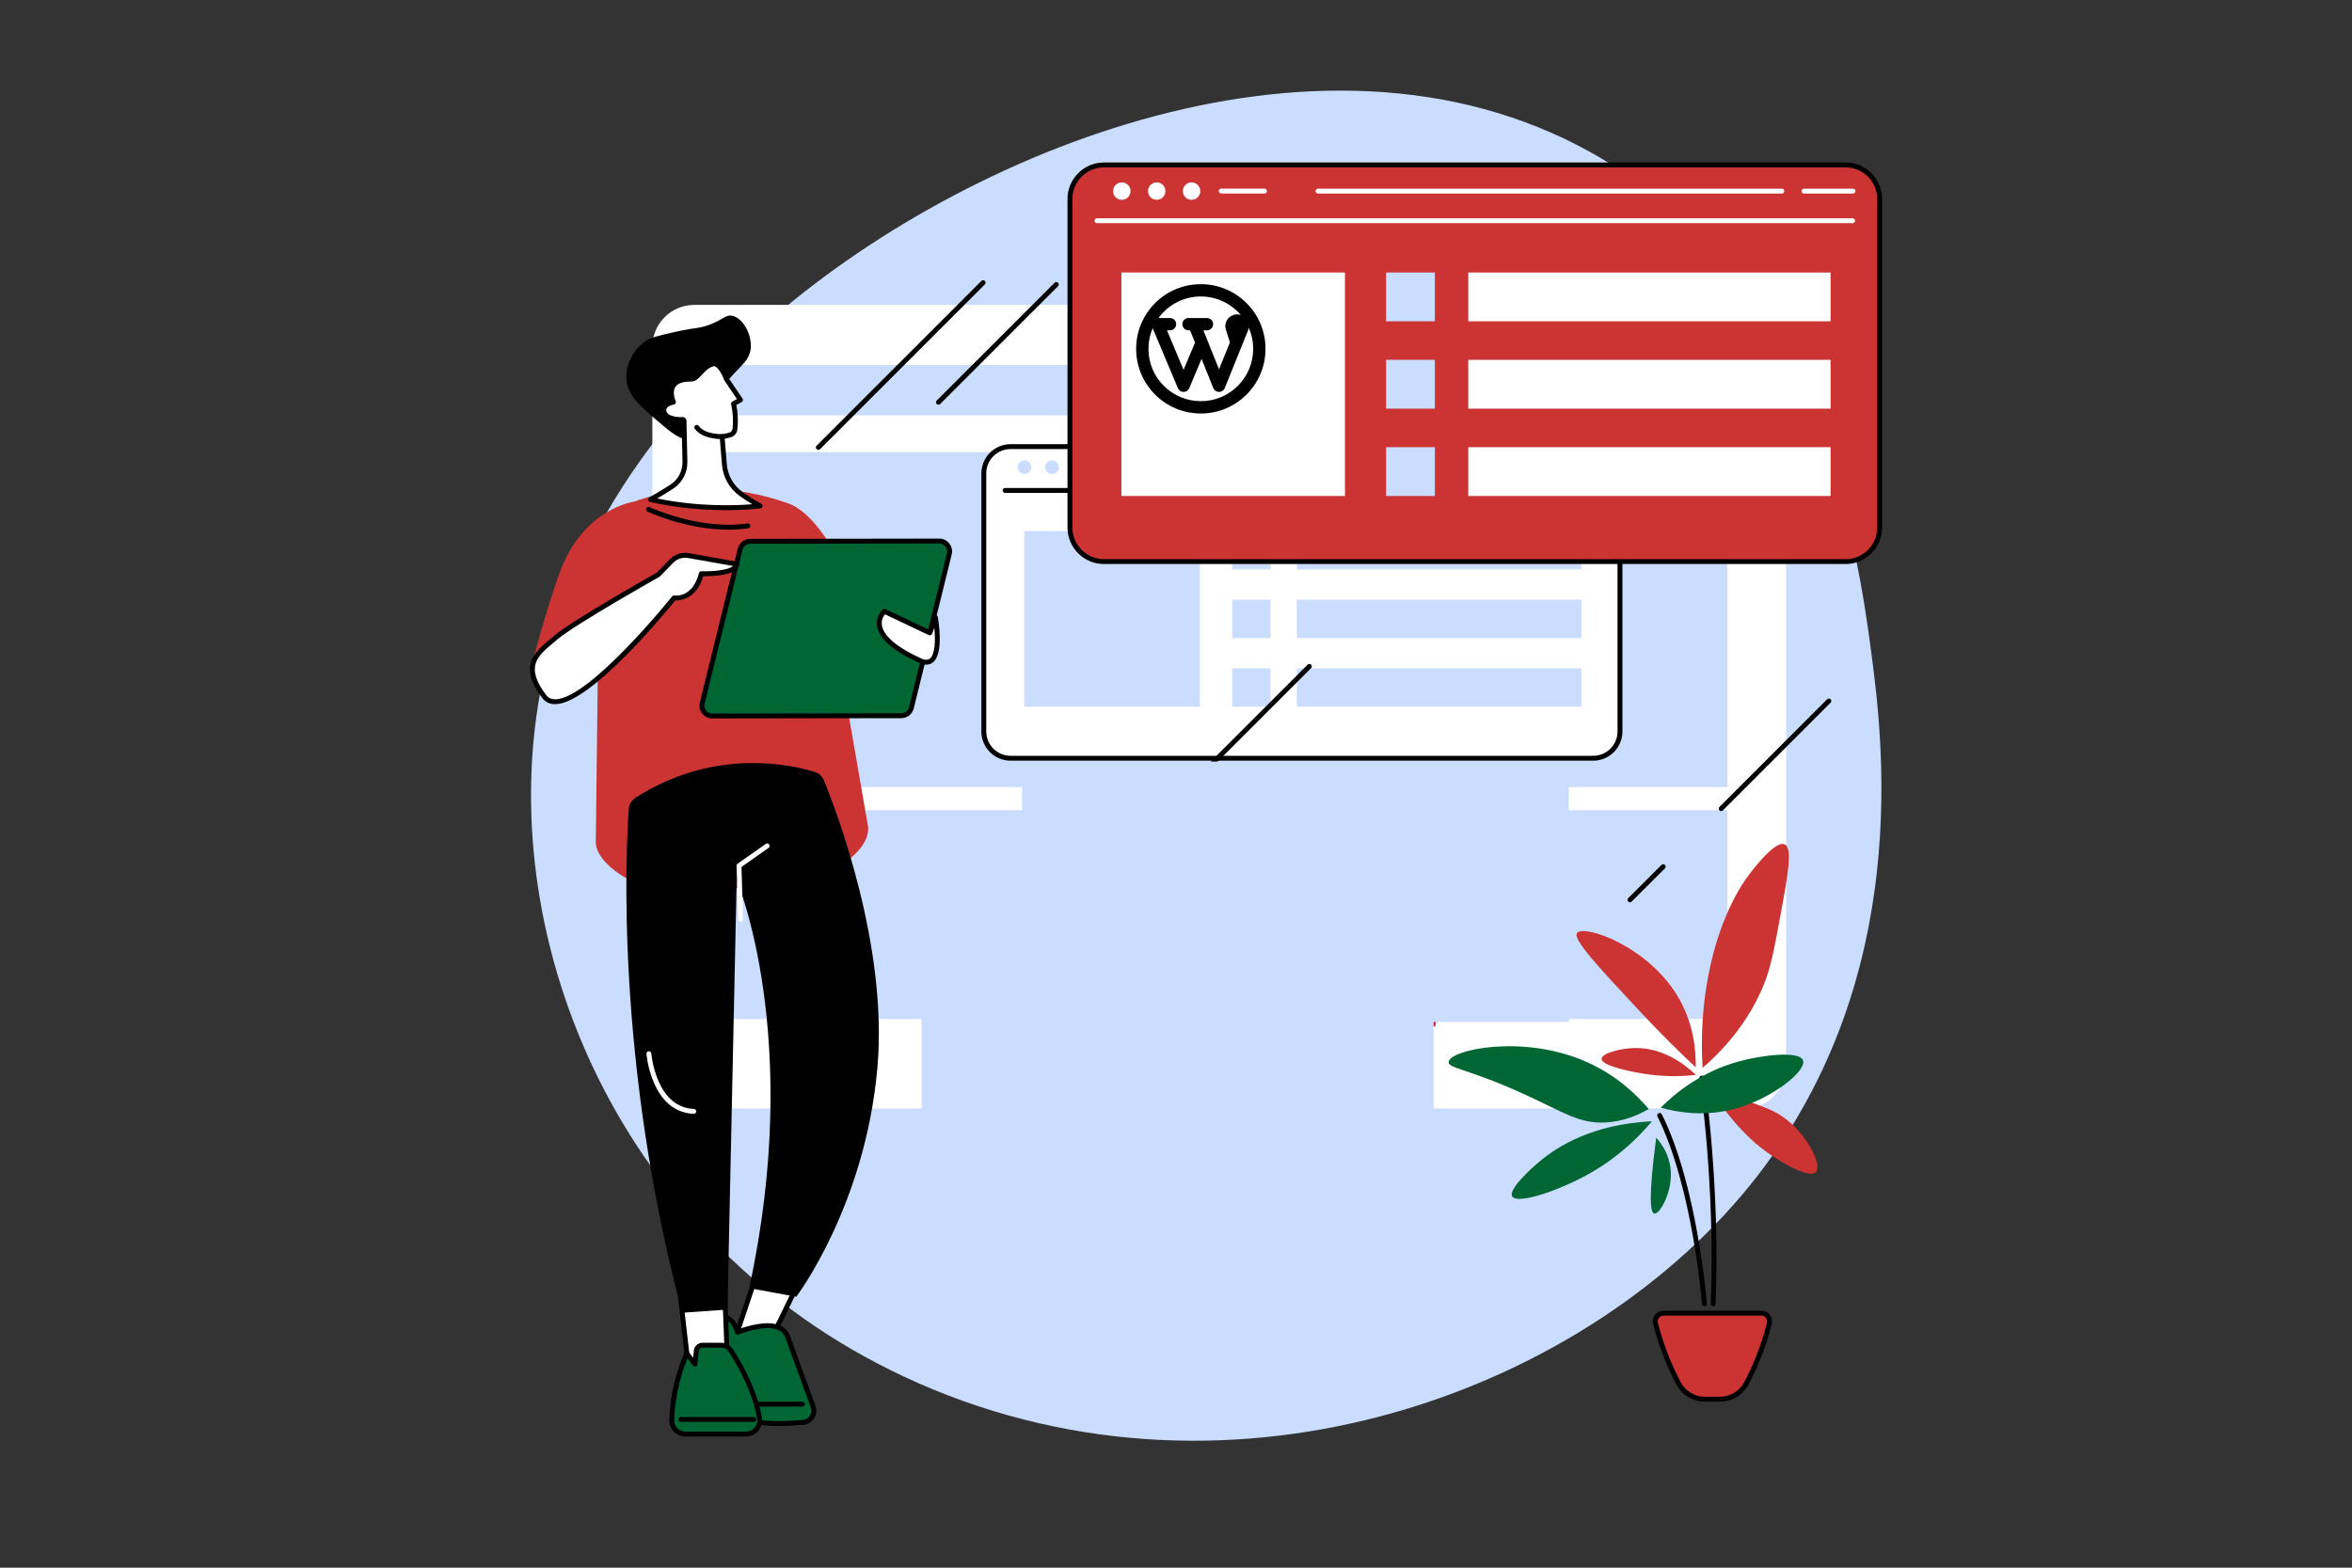 <svg xmlns="http://www.w3.org/2000/svg" xmlns:xlink="http://www.w3.org/1999/xlink" width="600" zoomAndPan="magnify" viewBox="0 0 450 300" height="400" preserveAspectRatio="xMidYMid meet" version="1.0"><rect x="0" y="0" width="450" height="300" fill="#333333" stroke="none"/><defs><clipPath id="427181d9cc"><path d="M 217.375 54.379 L 242.125 54.379 L 242.125 79.129 L 217.375 79.129 Z M 217.375 54.379 " clip-rule="nonzero"/></clipPath><clipPath id="3e2eabcc7b"><path d="M 176.324 160.312 L 274.281 160.312 L 274.281 262.91 L 176.324 262.91 Z M 176.324 160.312 " clip-rule="nonzero"/></clipPath><clipPath id="43496533c8"><path d="M 195.555 145.723 L 300.145 145.723 L 300.145 195.57 L 195.555 195.57 Z M 195.555 145.723 " clip-rule="nonzero"/></clipPath></defs><path fill="#caddff" d="M 304.133 29.031 C 251.66 0.004 181.367 30.16 144.738 63.594 C 134.273 73.145 108.898 96.973 102.906 135.16 C 95.465 182.594 119.828 240.09 175.699 264.684 C 236.516 291.449 304.516 266.082 336.34 224.898 C 366.105 186.387 360.145 141.039 358.02 124.84 C 355.523 105.832 348.094 53.352 304.133 29.031 " fill-opacity="1" fill-rule="nonzero"/><path fill="#ffffff" d="M 333.711 58.348 L 132.84 58.348 C 128.406 58.348 124.809 61.941 124.809 66.375 L 124.809 204.098 C 124.809 208.531 128.406 212.125 132.84 212.125 L 333.711 212.125 C 338.145 212.125 341.738 208.531 341.738 204.098 L 341.738 66.375 C 341.738 61.941 338.145 58.348 333.711 58.348 " fill-opacity="1" fill-rule="nonzero"/><path fill="#caddff" d="M 330.5 79.488 L 136.051 79.488 L 136.051 69.855 L 330.5 69.855 L 330.5 79.488 " fill-opacity="1" fill-rule="nonzero"/><path fill="#caddff" d="M 330.5 150.625 L 136.051 150.625 L 136.051 86.527 L 330.5 86.527 L 330.5 150.625 " fill-opacity="1" fill-rule="nonzero"/><path fill="#ffffff" d="M 326.07 74.672 C 326.07 75.953 325.031 76.988 323.75 76.988 C 322.469 76.988 321.43 75.953 321.43 74.672 C 321.43 73.391 322.469 72.352 323.75 72.352 C 325.031 72.352 326.07 73.391 326.07 74.672 " fill-opacity="1" fill-rule="nonzero"/><path fill="#caddff" d="M 197.145 194.996 L 136.051 194.996 L 136.051 155.035 L 197.145 155.035 L 197.145 194.996 " fill-opacity="1" fill-rule="nonzero"/><path fill="#caddff" d="M 263.82 194.996 L 202.727 194.996 L 202.727 155.035 L 263.82 155.035 L 263.82 194.996 " fill-opacity="1" fill-rule="nonzero"/><path fill="#caddff" d="M 330.5 194.996 L 269.406 194.996 L 269.406 155.035 L 330.5 155.035 L 330.5 194.996 " fill-opacity="1" fill-rule="nonzero"/><path fill="#ffffff" d="M 304.832 85.465 L 193.344 85.465 C 190.52 85.465 188.23 87.754 188.23 90.578 L 188.23 139.988 C 188.23 142.809 190.52 145.098 193.344 145.098 L 304.832 145.098 C 307.656 145.098 309.941 142.809 309.941 139.988 L 309.941 90.578 C 309.941 87.754 307.656 85.465 304.832 85.465 " fill-opacity="1" fill-rule="nonzero"/><path fill="#000000" d="M 193.344 85.934 C 190.781 85.934 188.699 88.016 188.699 90.578 L 188.699 139.988 C 188.699 142.547 190.781 144.633 193.344 144.633 L 304.828 144.633 C 307.391 144.633 309.473 142.547 309.473 139.988 L 309.473 90.578 C 309.473 88.016 307.391 85.934 304.828 85.934 Z M 304.828 145.566 L 193.344 145.566 C 190.266 145.566 187.766 143.062 187.766 139.988 L 187.766 90.578 C 187.766 87.504 190.266 85 193.344 85 L 304.828 85 C 307.906 85 310.41 87.504 310.41 90.578 L 310.41 139.988 C 310.41 143.062 307.906 145.566 304.828 145.566 " fill-opacity="1" fill-rule="nonzero"/><path fill="#000000" d="M 305.879 94.32 L 192.297 94.32 C 192.039 94.32 191.828 94.113 191.828 93.855 C 191.828 93.598 192.039 93.387 192.297 93.387 L 305.879 93.387 C 306.137 93.387 306.348 93.598 306.348 93.855 C 306.348 94.113 306.137 94.32 305.879 94.32 " fill-opacity="1" fill-rule="nonzero"/><path fill="#caddff" d="M 197.34 89.398 C 197.34 90.121 196.754 90.707 196.031 90.707 C 195.309 90.707 194.719 90.121 194.719 89.398 C 194.719 88.672 195.309 88.086 196.031 88.086 C 196.754 88.086 197.34 88.672 197.34 89.398 " fill-opacity="1" fill-rule="nonzero"/><path fill="#caddff" d="M 202.582 89.398 C 202.582 90.121 201.996 90.707 201.273 90.707 C 200.551 90.707 199.965 90.121 199.965 89.398 C 199.965 88.672 200.551 88.086 201.273 88.086 C 201.996 88.086 202.582 88.672 202.582 89.398 " fill-opacity="1" fill-rule="nonzero"/><path fill="#caddff" d="M 207.824 89.398 C 207.824 90.121 207.238 90.707 206.516 90.707 C 205.789 90.707 205.203 90.121 205.203 89.398 C 205.203 88.672 205.789 88.086 206.516 88.086 C 207.238 88.086 207.824 88.672 207.824 89.398 " fill-opacity="1" fill-rule="nonzero"/><path fill="#000000" d="M 305.945 89.867 L 298.562 89.867 C 298.305 89.867 298.094 89.656 298.094 89.398 C 298.094 89.141 298.305 88.934 298.562 88.934 L 305.945 88.934 C 306.203 88.934 306.414 89.141 306.414 89.398 C 306.414 89.656 306.203 89.867 305.945 89.867 " fill-opacity="1" fill-rule="nonzero"/><path fill="#000000" d="M 295.242 89.867 L 225.52 89.867 C 225.262 89.867 225.051 89.656 225.051 89.398 C 225.051 89.141 225.262 88.934 225.52 88.934 L 295.242 88.934 C 295.5 88.934 295.707 89.141 295.707 89.398 C 295.707 89.656 295.5 89.867 295.242 89.867 " fill-opacity="1" fill-rule="nonzero"/><path fill="#000000" d="M 217.48 89.867 L 210.973 89.867 C 210.715 89.867 210.504 89.656 210.504 89.398 C 210.504 89.141 210.715 88.934 210.973 88.934 L 217.48 88.934 C 217.738 88.934 217.945 89.141 217.945 89.398 C 217.945 89.656 217.738 89.867 217.48 89.867 " fill-opacity="1" fill-rule="nonzero"/><path fill="#caddff" d="M 229.566 135.234 L 195.969 135.234 L 195.969 101.633 L 229.566 101.633 L 229.566 135.234 " fill-opacity="1" fill-rule="nonzero"/><path fill="#caddff" d="M 243.086 108.973 L 235.746 108.973 L 235.746 101.633 L 243.086 101.633 L 243.086 108.973 " fill-opacity="1" fill-rule="nonzero"/><path fill="#caddff" d="M 302.566 108.973 L 248.109 108.973 L 248.109 101.633 L 302.566 101.633 L 302.566 108.973 " fill-opacity="1" fill-rule="nonzero"/><path fill="#caddff" d="M 243.086 122.105 L 235.746 122.105 L 235.746 114.766 L 243.086 114.766 L 243.086 122.105 " fill-opacity="1" fill-rule="nonzero"/><path fill="#caddff" d="M 302.566 122.102 L 248.109 122.102 L 248.109 114.766 L 302.566 114.766 L 302.566 122.102 " fill-opacity="1" fill-rule="nonzero"/><path fill="#caddff" d="M 243.086 135.234 L 235.746 135.234 L 235.746 127.898 L 243.086 127.898 L 243.086 135.234 " fill-opacity="1" fill-rule="nonzero"/><path fill="#caddff" d="M 302.566 135.234 L 248.109 135.234 L 248.109 127.898 L 302.566 127.898 L 302.566 135.234 " fill-opacity="1" fill-rule="nonzero"/><path fill="#cc3333" d="M 353.121 31.566 L 211.215 31.566 C 207.621 31.566 204.711 34.477 204.711 38.07 L 204.711 100.961 C 204.711 104.555 207.621 107.465 211.215 107.465 L 353.121 107.465 C 356.715 107.465 359.629 104.555 359.629 100.961 L 359.629 38.07 C 359.629 34.477 356.715 31.566 353.121 31.566 " fill-opacity="1" fill-rule="nonzero"/><path fill="#000000" d="M 211.215 32.031 C 207.883 32.031 205.176 34.742 205.176 38.074 L 205.176 100.961 C 205.176 104.289 207.883 107 211.215 107 L 353.121 107 C 356.449 107 359.16 104.289 359.16 100.961 L 359.16 38.074 C 359.16 34.742 356.449 32.031 353.121 32.031 Z M 353.121 107.934 L 211.215 107.934 C 207.371 107.934 204.242 104.805 204.242 100.961 L 204.242 38.074 C 204.242 34.227 207.371 31.098 211.215 31.098 L 353.121 31.098 C 356.965 31.098 360.094 34.227 360.094 38.074 L 360.094 100.961 C 360.094 104.805 356.965 107.934 353.121 107.934 " fill-opacity="1" fill-rule="nonzero"/><path fill="#ffffff" d="M 354.457 42.711 L 209.879 42.711 C 209.621 42.711 209.414 42.5 209.414 42.242 C 209.414 41.984 209.621 41.773 209.879 41.773 L 354.457 41.773 C 354.715 41.773 354.922 41.984 354.922 42.242 C 354.922 42.5 354.715 42.711 354.457 42.711 " fill-opacity="1" fill-rule="nonzero"/><path fill="#ffffff" d="M 216.301 36.57 C 216.301 37.492 215.555 38.238 214.633 38.238 C 213.715 38.238 212.965 37.492 212.965 36.57 C 212.965 35.648 213.715 34.902 214.633 34.902 C 215.555 34.902 216.301 35.648 216.301 36.57 " fill-opacity="1" fill-rule="nonzero"/><path fill="#ffffff" d="M 222.977 36.57 C 222.977 37.492 222.23 38.238 221.309 38.238 C 220.387 38.238 219.641 37.492 219.641 36.57 C 219.641 35.648 220.387 34.902 221.309 34.902 C 222.23 34.902 222.977 35.648 222.977 36.57 " fill-opacity="1" fill-rule="nonzero"/><path fill="#ffffff" d="M 229.648 36.57 C 229.648 37.492 228.902 38.238 227.98 38.238 C 227.059 38.238 226.312 37.492 226.312 36.57 C 226.312 35.648 227.059 34.902 227.98 34.902 C 228.902 34.902 229.648 35.648 229.648 36.57 " fill-opacity="1" fill-rule="nonzero"/><path fill="#ffffff" d="M 354.539 37.039 L 345.141 37.039 C 344.883 37.039 344.676 36.828 344.676 36.57 C 344.676 36.312 344.883 36.105 345.141 36.105 L 354.539 36.105 C 354.797 36.105 355.004 36.312 355.004 36.57 C 355.004 36.828 354.797 37.039 354.539 37.039 " fill-opacity="1" fill-rule="nonzero"/><path fill="#ffffff" d="M 340.914 37.039 L 252.168 37.039 C 251.91 37.039 251.703 36.828 251.703 36.57 C 251.703 36.312 251.91 36.105 252.168 36.105 L 340.914 36.105 C 341.172 36.105 341.383 36.312 341.383 36.57 C 341.383 36.828 341.172 37.039 340.914 37.039 " fill-opacity="1" fill-rule="nonzero"/><path fill="#ffffff" d="M 241.941 37.035 L 233.652 37.035 C 233.395 37.035 233.184 36.828 233.184 36.57 C 233.184 36.312 233.395 36.102 233.652 36.102 L 241.941 36.102 C 242.195 36.102 242.406 36.312 242.406 36.57 C 242.406 36.828 242.195 37.035 241.941 37.035 " fill-opacity="1" fill-rule="nonzero"/><path fill="#ffffff" d="M 257.324 94.914 L 214.555 94.914 L 214.555 52.145 L 257.324 52.145 L 257.324 94.914 " fill-opacity="1" fill-rule="nonzero"/><path fill="#caddff" d="M 274.527 61.488 L 265.191 61.488 L 265.191 52.145 L 274.527 52.145 L 274.527 61.488 " fill-opacity="1" fill-rule="nonzero"/><path fill="#ffffff" d="M 350.234 61.488 L 280.918 61.488 L 280.918 52.148 L 350.234 52.148 L 350.234 61.488 " fill-opacity="1" fill-rule="nonzero"/><path fill="#caddff" d="M 274.531 78.199 L 265.191 78.199 L 265.191 68.859 L 274.531 68.859 L 274.531 78.199 " fill-opacity="1" fill-rule="nonzero"/><path fill="#ffffff" d="M 350.234 78.199 L 280.918 78.199 L 280.918 68.859 L 350.234 68.859 L 350.234 78.199 " fill-opacity="1" fill-rule="nonzero"/><path fill="#caddff" d="M 274.531 94.914 L 265.191 94.914 L 265.191 85.574 L 274.531 85.574 L 274.531 94.914 " fill-opacity="1" fill-rule="nonzero"/><path fill="#ffffff" d="M 350.234 94.914 L 280.918 94.914 L 280.918 85.574 L 350.234 85.574 L 350.234 94.914 " fill-opacity="1" fill-rule="nonzero"/><path fill="#000000" d="M 132.168 83.953 C 130.324 84.414 128.523 82.875 125.73 80.492 C 122.336 77.594 119.969 75.574 119.844 72.324 C 119.734 69.469 121.395 66.816 123.305 65.402 C 124.402 64.586 126.07 64.211 129.398 63.465 C 133.207 62.605 133.695 62.941 135.906 62.078 C 138.473 61.07 138.875 60.195 140.059 60.418 C 141.969 60.777 143.695 63.598 143.656 66.23 C 143.605 69.715 140.508 70.238 137.012 75.922 C 134.09 80.676 134.352 83.406 132.168 83.953 " fill-opacity="1" fill-rule="nonzero"/><path fill="#cc3333" d="M 122.242 95.676 C 128.461 93.645 137.934 92.191 149.254 95.797 C 153.383 97.113 156.344 100.746 156.855 105.051 L 166.078 158.156 C 166.535 162.02 161.375 165.773 157.738 167.148 C 153.941 168.586 148.199 169.949 140.07 169.949 C 131.355 169.949 125.023 170.453 121.488 168.906 C 118.555 167.621 114.141 164.516 113.992 161.316 L 114.633 106.727 C 114.402 101.75 117.508 97.219 122.242 95.676 " fill-opacity="1" fill-rule="nonzero"/><path fill="#cc3333" d="M 165.797 118.496 C 165.797 118.496 158.434 98.102 150.18 96.141 L 154.375 125.039 L 165.797 118.496 " fill-opacity="1" fill-rule="nonzero"/><path fill="#cc3333" d="M 101.852 126.723 C 101.852 126.723 104.797 115.77 107.059 109.609 C 111.625 97.16 121.402 95.988 121.402 95.988 L 121.402 126.633 L 101.852 126.723 " fill-opacity="1" fill-rule="nonzero"/><path fill="#000000" d="M 139.367 101.355 C 131.297 101.355 124.215 98.055 123.875 97.891 C 123.641 97.781 123.543 97.504 123.652 97.27 C 123.762 97.039 124.039 96.938 124.273 97.047 C 124.367 97.094 133.785 101.484 143.008 100.176 C 143.266 100.141 143.5 100.316 143.539 100.57 C 143.574 100.828 143.395 101.062 143.141 101.098 C 141.875 101.281 140.609 101.355 139.367 101.355 " fill-opacity="1" fill-rule="nonzero"/><path fill="#006633" d="M 136.285 137.02 L 172.441 136.965 C 173.359 136.961 174.156 136.336 174.375 135.445 L 181.629 106.004 C 181.941 104.746 180.984 103.531 179.691 103.535 L 143.531 103.59 C 142.617 103.59 141.82 104.219 141.602 105.105 L 134.344 134.547 C 134.035 135.805 134.988 137.02 136.285 137.02 " fill-opacity="1" fill-rule="nonzero"/><path fill="#000000" d="M 136.285 136.551 L 136.285 137.02 L 136.285 136.551 L 172.441 136.496 C 173.145 136.496 173.754 136.016 173.922 135.336 L 181.176 105.891 C 181.289 105.434 181.188 104.957 180.895 104.586 C 180.605 104.215 180.164 104 179.695 104 C 179.691 104 179.691 104 179.691 104 L 143.535 104.055 C 142.832 104.059 142.223 104.535 142.055 105.219 L 134.797 134.66 C 134.688 135.117 134.789 135.594 135.082 135.969 C 135.371 136.34 135.809 136.551 136.281 136.551 C 136.281 136.551 136.281 136.551 136.285 136.551 Z M 136.281 137.484 C 135.52 137.484 134.816 137.141 134.344 136.543 C 133.875 135.945 133.711 135.176 133.895 134.438 L 141.148 104.992 C 141.418 103.895 142.398 103.125 143.531 103.121 L 179.691 103.066 C 180.461 103.059 181.16 103.41 181.629 104.008 C 182.102 104.609 182.266 105.375 182.082 106.117 L 174.828 135.559 C 174.559 136.66 173.578 137.43 172.445 137.43 L 136.285 137.484 C 136.285 137.484 136.281 137.484 136.281 137.484 " fill-opacity="1" fill-rule="nonzero"/><path fill="#ffffff" d="M 178.965 118.164 L 177.906 121.113 L 169.207 116.984 C 169.207 116.984 164.434 121.133 176.027 126.418 C 180.859 128.621 178.965 118.164 178.965 118.164 " fill-opacity="1" fill-rule="nonzero"/><path fill="#000000" d="M 169.312 117.551 C 169.035 117.895 168.578 118.629 168.73 119.648 C 168.945 121.082 170.422 123.348 176.223 125.992 C 177.316 126.492 177.758 126.152 177.902 126.039 C 178.977 125.203 178.969 122.297 178.758 120.125 L 178.348 121.27 C 178.301 121.395 178.207 121.492 178.086 121.543 C 177.965 121.594 177.828 121.59 177.707 121.535 Z M 177.242 127.191 C 176.816 127.191 176.344 127.074 175.836 126.844 C 170.859 124.574 168.156 122.195 167.805 119.766 C 167.527 117.852 168.844 116.68 168.902 116.633 C 169.039 116.512 169.238 116.484 169.406 116.562 L 177.641 120.469 L 178.523 118.008 C 178.598 117.809 178.797 117.684 179.004 117.699 C 179.215 117.719 179.387 117.875 179.426 118.082 C 179.555 118.797 180.625 125.102 178.477 126.773 C 178.121 127.055 177.707 127.191 177.242 127.191 " fill-opacity="1" fill-rule="nonzero"/><path fill="#ffffff" d="M 125.953 109.961 C 125.953 109.961 109.715 119.109 106.367 121.98 C 103.016 124.848 99.383 127.027 104.121 133.285 C 108.855 139.547 128.969 114.422 128.969 114.422 C 128.969 114.422 132.84 115.055 134.184 109.781 C 134.184 109.781 140.719 110.008 140.953 107.953 L 131.73 106.32 C 130.539 106.109 129.32 106.504 128.477 107.371 L 125.953 109.961 " fill-opacity="1" fill-rule="nonzero"/><path fill="#000000" d="M 125.953 109.961 L 125.957 109.961 Z M 131.094 106.73 C 130.242 106.73 129.418 107.074 128.809 107.695 L 126.289 110.285 C 126.258 110.316 126.223 110.344 126.184 110.367 C 126.02 110.457 109.945 119.527 106.668 122.336 C 106.41 122.559 106.148 122.777 105.887 122.992 C 102.816 125.559 100.391 127.586 104.492 133.004 C 104.898 133.543 105.449 133.809 106.168 133.82 C 106.184 133.82 106.199 133.82 106.215 133.82 C 112.762 133.82 128.445 114.328 128.602 114.129 C 128.707 114 128.875 113.934 129.043 113.961 C 129.184 113.984 132.516 114.438 133.73 109.668 C 133.785 109.457 133.98 109.309 134.199 109.316 C 136.332 109.387 139.398 109.105 140.258 108.309 L 131.652 106.781 C 131.465 106.746 131.277 106.73 131.094 106.73 Z M 106.207 134.754 C 106.191 134.754 106.176 134.754 106.156 134.754 C 105.145 134.738 104.332 134.34 103.746 133.57 C 99.109 127.441 102.25 124.816 105.289 122.277 C 105.547 122.062 105.805 121.848 106.062 121.625 C 109.34 118.816 124.43 110.281 125.664 109.586 L 128.141 107.043 C 129.094 106.066 130.469 105.621 131.812 105.859 L 141.035 107.496 C 141.277 107.539 141.445 107.762 141.414 108.008 C 141.168 110.176 136.238 110.285 134.535 110.258 C 133.254 114.684 130.148 114.938 129.18 114.906 C 127.422 117.078 112.922 134.754 106.207 134.754 " fill-opacity="1" fill-rule="nonzero"/><path fill="#ffffff" d="M 145.25 242.406 L 139.863 258.477 C 139.863 258.477 145.73 257.973 146.289 258.082 C 146.852 258.191 153.711 243.434 153.711 243.434 L 145.25 242.406 " fill-opacity="1" fill-rule="nonzero"/><path fill="#000000" d="M 146.371 257.621 C 146.371 257.625 146.375 257.625 146.379 257.625 C 146.375 257.625 146.371 257.625 146.371 257.621 Z M 146.379 257.625 Z M 145.57 242.918 L 140.531 257.949 C 142.176 257.812 145.18 257.578 146.137 257.605 C 146.961 256.543 150.633 248.922 153.016 243.816 Z M 139.863 258.941 C 139.723 258.941 139.586 258.875 139.496 258.762 C 139.398 258.641 139.371 258.477 139.422 258.324 L 144.805 242.258 C 144.875 242.051 145.082 241.918 145.305 241.945 L 153.766 242.969 C 153.914 242.984 154.047 243.074 154.117 243.203 C 154.191 243.336 154.195 243.492 154.133 243.629 C 154.117 243.664 152.398 247.367 150.629 251.004 C 146.902 258.68 146.668 258.633 146.199 258.543 C 145.797 258.48 142.277 258.738 139.902 258.941 C 139.891 258.941 139.879 258.941 139.863 258.941 " fill-opacity="1" fill-rule="nonzero"/><path fill="#006633" d="M 141.098 254.941 C 141.098 254.941 149.195 251.625 150.691 255.789 C 152.598 261.09 155.574 269.176 155.574 269.176 C 156.082 270.582 155.109 272.082 153.621 272.203 C 150.66 272.441 146.246 272.633 144.191 271.91 C 140.945 270.773 135.559 260.5 135.559 260.5 L 137.219 251.758 C 137.219 251.758 140.156 251.344 141.098 254.941 " fill-opacity="1" fill-rule="nonzero"/><path fill="#000000" d="M 136.047 260.426 C 137.59 263.34 141.867 270.602 144.344 271.473 C 145.852 272 149.133 272.094 153.582 271.738 C 154.148 271.691 154.648 271.395 154.953 270.918 C 155.262 270.441 155.328 269.863 155.137 269.332 C 155.105 269.254 152.137 261.188 150.254 255.949 C 150.016 255.281 149.574 254.816 148.91 254.52 C 146.285 253.352 141.324 255.355 141.273 255.375 C 141.148 255.426 141.008 255.422 140.887 255.363 C 140.77 255.301 140.68 255.191 140.645 255.062 C 139.992 252.57 138.32 252.234 137.605 252.207 Z M 148.852 272.887 C 146.945 272.887 145.168 272.75 144.035 272.352 C 140.652 271.168 135.367 261.141 135.145 260.715 C 135.094 260.621 135.078 260.516 135.098 260.41 L 136.758 251.668 C 136.797 251.473 136.953 251.32 137.152 251.293 C 137.184 251.289 140.227 250.902 141.398 254.328 C 142.781 253.828 146.793 252.555 149.289 253.668 C 150.188 254.066 150.809 254.727 151.133 255.633 C 153.016 260.871 155.984 268.934 156.012 269.016 C 156.305 269.824 156.203 270.703 155.738 271.426 C 155.273 272.145 154.516 272.598 153.656 272.668 C 152.172 272.789 150.465 272.887 148.852 272.887 " fill-opacity="1" fill-rule="nonzero"/><path fill="#000000" d="M 153.5 269.168 L 145.184 269.168 C 144.926 269.168 144.719 268.961 144.719 268.703 C 144.719 268.445 144.926 268.234 145.184 268.234 L 153.5 268.234 C 153.758 268.234 153.969 268.445 153.969 268.703 C 153.969 268.961 153.758 269.168 153.5 269.168 " fill-opacity="1" fill-rule="nonzero"/><path fill="#ffffff" d="M 129.98 246.355 L 131.809 262.516 L 139.168 260.5 L 138.605 245.938 L 129.98 246.355 " fill-opacity="1" fill-rule="nonzero"/><path fill="#000000" d="M 130.5 246.797 L 132.211 261.922 L 138.688 260.148 L 138.156 246.426 Z M 131.809 262.984 C 131.719 262.984 131.625 262.957 131.547 262.902 C 131.434 262.828 131.363 262.703 131.348 262.57 L 129.516 246.41 C 129.504 246.281 129.543 246.152 129.625 246.055 C 129.711 245.957 129.828 245.895 129.957 245.891 L 138.582 245.473 C 138.707 245.465 138.828 245.508 138.918 245.594 C 139.012 245.676 139.066 245.793 139.07 245.918 L 139.637 260.48 C 139.645 260.699 139.504 260.891 139.293 260.949 L 131.934 262.969 C 131.895 262.98 131.852 262.984 131.809 262.984 " fill-opacity="1" fill-rule="nonzero"/><path fill="#006633" d="M 131.117 274.422 L 142.762 274.422 C 144.336 274.422 145.547 273.027 145.316 271.469 C 144.926 268.836 143.66 264.477 139.863 258.477 C 139.449 257.82 138.727 257.422 137.949 257.422 L 134.41 257.422 C 133.797 257.422 133.285 257.883 133.223 258.488 L 132.953 261.047 L 131.414 259.008 C 131.414 259.008 128.66 264.805 128.531 271.793 C 128.508 273.238 129.672 274.422 131.117 274.422 " fill-opacity="1" fill-rule="nonzero"/><path fill="#000000" d="M 131.523 259.93 C 130.809 261.68 129.098 266.406 129 271.801 C 128.988 272.375 129.203 272.914 129.605 273.324 C 130.008 273.73 130.543 273.957 131.117 273.957 L 142.762 273.957 C 143.379 273.957 143.961 273.688 144.363 273.223 C 144.766 272.758 144.945 272.145 144.855 271.535 C 144.477 268.977 143.234 264.676 139.469 258.723 C 139.145 258.207 138.562 257.891 137.949 257.891 L 134.41 257.891 C 134.035 257.891 133.727 258.168 133.688 258.539 L 133.418 261.094 C 133.398 261.285 133.266 261.445 133.082 261.496 C 132.895 261.547 132.699 261.48 132.582 261.328 Z M 142.762 274.891 L 131.117 274.891 C 130.289 274.891 129.516 274.566 128.938 273.977 C 128.359 273.387 128.051 272.609 128.066 271.785 C 128.195 264.777 130.879 259.047 130.992 258.809 C 131.062 258.66 131.203 258.562 131.363 258.543 C 131.527 258.527 131.688 258.598 131.785 258.727 L 132.613 259.82 L 132.758 258.441 C 132.848 257.594 133.555 256.953 134.41 256.953 L 137.949 256.953 C 138.895 256.953 139.754 257.43 140.258 258.227 C 144.109 264.312 145.387 268.75 145.777 271.398 C 145.906 272.273 145.648 273.16 145.07 273.832 C 144.492 274.504 143.648 274.891 142.762 274.891 " fill-opacity="1" fill-rule="nonzero"/><path fill="#000000" d="M 144.191 272.105 L 130.25 272.105 C 129.992 272.105 129.781 271.898 129.781 271.641 C 129.781 271.383 129.992 271.172 130.25 271.172 L 144.191 271.172 C 144.449 271.172 144.656 271.383 144.656 271.641 C 144.656 271.898 144.449 272.105 144.191 272.105 " fill-opacity="1" fill-rule="nonzero"/><path fill="#000000" d="M 157.621 149.301 C 157.316 148.555 156.699 147.984 155.93 147.742 C 151.672 146.406 136.828 142.887 121.543 152.688 C 120.824 153.152 120.363 153.926 120.301 154.781 C 119.75 162.547 117.688 203.148 130.531 251.215 L 139.184 250.602 L 140.945 168.41 C 140.945 168.41 153.762 198.539 143.34 246.496 L 152.34 248.156 C 152.34 248.156 165.508 230.84 167.867 204.383 C 169.953 180.977 159.957 154.984 157.621 149.301 " fill-opacity="1" fill-rule="nonzero"/><path fill="#ffffff" d="M 132.734 213.145 C 132.73 213.145 132.723 213.145 132.715 213.145 C 124.609 212.793 123.691 201.781 123.684 201.672 C 123.664 201.414 123.859 201.191 124.113 201.172 C 124.367 201.152 124.598 201.344 124.617 201.602 C 124.625 201.703 125.48 211.895 132.754 212.211 C 133.012 212.223 133.211 212.438 133.203 212.695 C 133.191 212.945 132.984 213.145 132.734 213.145 " fill-opacity="1" fill-rule="nonzero"/><path fill="#ffffff" d="M 141.699 176.41 C 141.449 176.41 141.238 176.211 141.234 175.957 L 140.926 165.676 C 140.922 165.52 140.996 165.371 141.125 165.281 L 146.52 161.492 C 146.73 161.344 147.02 161.391 147.168 161.602 C 147.316 161.812 147.266 162.105 147.055 162.254 L 141.867 165.902 L 142.164 175.93 C 142.172 176.188 141.973 176.402 141.715 176.41 C 141.707 176.41 141.703 176.41 141.699 176.41 " fill-opacity="1" fill-rule="nonzero"/><path fill="#ffffff" d="M 128.57 93.102 C 130.16 92.051 131.09 90.246 131.047 88.34 L 130.863 80.43 C 130.809 80.379 130.758 80.328 130.703 80.277 C 130.703 80.277 127.535 80.492 127.074 78.879 C 126.609 77.262 128.852 76.953 128.852 76.953 C 128.852 76.953 126.734 72.5 132.211 72.551 C 133.684 72.562 134.207 70.125 136.621 69.582 C 136.621 69.582 137.812 69.48 139.023 72.605 L 141.672 76.527 L 140.348 77.254 C 140.672 78.746 140.816 80.391 140.613 82.133 C 140.555 82.633 140.211 83.055 139.73 83.211 C 139.332 83.34 138.797 83.477 138.164 83.551 L 138.59 88.848 C 138.777 91.164 139.992 93.273 141.898 94.609 C 143.734 95.902 145.434 96.812 145.434 96.812 C 145.434 96.812 135.672 98.148 124.445 95.586 C 124.445 95.586 126.613 94.398 128.57 93.102 " fill-opacity="1" fill-rule="nonzero"/><path fill="#000000" d="M 128.57 93.102 L 128.574 93.102 Z M 125.742 95.387 C 133.797 97.047 140.984 96.734 143.941 96.492 C 143.301 96.109 142.484 95.594 141.629 94.992 C 139.598 93.57 138.324 91.344 138.125 88.883 L 137.699 83.59 C 137.68 83.336 137.859 83.117 138.109 83.086 C 138.617 83.027 139.113 82.922 139.586 82.766 C 139.891 82.668 140.113 82.398 140.148 82.078 C 140.328 80.539 140.242 78.949 139.891 77.355 C 139.848 77.152 139.941 76.945 140.125 76.844 L 140.996 76.367 L 138.637 72.871 C 138.617 72.84 138.602 72.809 138.586 72.777 C 137.664 70.391 136.816 70.09 136.656 70.055 C 135.559 70.324 134.914 71.031 134.289 71.719 C 133.684 72.387 133.113 73.02 132.223 73.02 C 132.188 73.02 132.152 73.016 132.113 73.016 C 130.625 73.016 129.645 73.367 129.203 74.062 C 128.527 75.117 129.266 76.738 129.273 76.754 C 129.336 76.887 129.332 77.043 129.262 77.176 C 129.191 77.309 129.062 77.395 128.918 77.418 C 128.641 77.453 127.867 77.652 127.582 78.09 C 127.465 78.273 127.445 78.48 127.523 78.75 C 127.812 79.77 129.949 79.863 130.672 79.812 C 130.801 79.805 130.93 79.852 131.023 79.941 L 131.18 80.086 C 131.273 80.172 131.328 80.293 131.332 80.418 L 131.512 88.332 C 131.559 90.418 130.555 92.348 128.828 93.492 C 127.73 94.219 126.559 94.918 125.742 95.387 Z M 138.918 97.621 C 135.055 97.621 129.855 97.301 124.34 96.039 C 124.152 95.996 124.008 95.84 123.984 95.648 C 123.957 95.457 124.051 95.27 124.223 95.176 C 124.242 95.164 126.395 93.984 128.312 92.715 C 129.773 91.746 130.617 90.117 130.578 88.352 L 130.406 80.758 C 129.488 80.77 127.09 80.645 126.625 79.004 C 126.473 78.48 126.535 77.988 126.801 77.578 C 127.152 77.043 127.77 76.762 128.227 76.621 C 128 75.906 127.742 74.609 128.414 73.559 C 129.039 72.578 130.285 72.082 132.117 72.082 C 132.152 72.082 132.184 72.082 132.223 72.086 C 132.676 72.086 133.043 71.707 133.598 71.09 C 134.262 70.359 135.09 69.449 136.516 69.125 C 136.535 69.121 136.559 69.117 136.578 69.117 C 136.836 69.094 138.172 69.148 139.438 72.391 L 142.059 76.266 C 142.133 76.375 142.156 76.512 142.125 76.641 C 142.094 76.766 142.012 76.875 141.895 76.938 L 140.875 77.5 C 141.188 79.078 141.254 80.656 141.078 82.184 C 141 82.867 140.527 83.445 139.875 83.656 C 139.48 83.781 139.078 83.879 138.664 83.949 L 139.055 88.809 C 139.23 90.988 140.363 92.965 142.164 94.23 C 143.957 95.488 145.637 96.391 145.652 96.402 C 145.832 96.496 145.93 96.695 145.891 96.895 C 145.855 97.094 145.695 97.246 145.496 97.273 C 145.445 97.281 142.887 97.621 138.918 97.621 " fill-opacity="1" fill-rule="nonzero"/><path fill="#ffffff" d="M 138.164 83.551 C 138.164 83.551 134.691 83.672 133.309 81.781 L 138.164 83.551 " fill-opacity="1" fill-rule="nonzero"/><path fill="#000000" d="M 138.02 84.02 C 137.285 84.02 134.281 83.902 132.934 82.059 C 132.781 81.848 132.828 81.555 133.035 81.406 C 133.242 81.254 133.535 81.301 133.688 81.508 C 134.906 83.18 138.117 83.086 138.148 83.082 C 138.414 83.074 138.621 83.277 138.629 83.535 C 138.641 83.793 138.438 84.008 138.18 84.016 C 138.164 84.016 138.109 84.02 138.02 84.02 " fill-opacity="1" fill-rule="nonzero"/><path fill="#cc3333" d="M 336.984 251.289 L 318.297 251.289 C 317.262 251.289 316.5 252.258 316.746 253.258 C 317.961 258.117 319.781 262.133 321.133 264.695 C 322.125 266.578 324.078 267.758 326.207 267.758 L 329.07 267.758 C 331.199 267.758 333.148 266.578 334.145 264.695 C 335.492 262.133 337.316 258.117 338.527 253.258 C 338.777 252.258 338.016 251.289 336.984 251.289 " fill-opacity="1" fill-rule="nonzero"/><path fill="#000000" d="M 318.293 251.758 C 317.945 251.758 317.621 251.914 317.406 252.191 C 317.191 252.461 317.117 252.812 317.199 253.145 C 318.406 257.988 320.23 261.98 321.547 264.48 C 322.461 266.215 324.246 267.293 326.207 267.293 L 329.07 267.293 C 331.027 267.293 332.816 266.215 333.73 264.48 C 335.047 261.98 336.867 257.988 338.074 253.145 C 338.16 252.812 338.082 252.461 337.871 252.191 C 337.652 251.914 337.332 251.758 336.98 251.758 Z M 329.07 268.227 L 326.207 268.227 C 323.898 268.227 321.797 266.957 320.719 264.914 C 319.379 262.371 317.523 258.305 316.293 253.371 C 316.141 252.758 316.277 252.113 316.672 251.613 C 317.066 251.109 317.656 250.824 318.293 250.824 L 336.98 250.824 C 337.621 250.824 338.211 251.109 338.609 251.613 C 339 252.117 339.137 252.758 338.98 253.371 C 337.75 258.305 335.895 262.371 334.555 264.914 C 333.48 266.957 331.375 268.227 329.07 268.227 " fill-opacity="1" fill-rule="nonzero"/><path fill="#cc3333" d="M 324.434 204.254 C 324.492 201.074 324.082 196.145 321.32 191.234 C 315.566 181.008 302.996 176.875 301.754 178.52 C 300.852 179.715 305.438 184.629 313.887 193.684 C 318.148 198.246 321.855 201.84 324.434 204.254 " fill-opacity="1" fill-rule="nonzero"/><path fill="#cc3333" d="M 325.746 204.352 C 325.359 197.953 325.879 192.738 326.422 189.176 C 328.488 175.684 333.574 168.773 334.723 167.266 C 335.566 166.16 339.684 160.762 341.457 161.59 C 342.98 162.297 342.094 167.297 340.727 174.727 C 339.457 181.613 338.824 185.059 337.516 188.301 C 336.059 191.898 332.871 198.223 325.746 204.352 " fill-opacity="1" fill-rule="nonzero"/><path fill="#cc3333" d="M 324.473 205.695 C 322.773 204.074 318.398 200.363 312.555 200.559 C 309.836 200.652 306.445 201.598 306.422 202.617 C 306.391 203.977 312.336 205.238 315.91 205.668 C 319.469 206.102 322.449 205.926 324.473 205.695 " fill-opacity="1" fill-rule="nonzero"/><path fill="#cc3333" d="M 327.297 208.59 C 328.078 209.816 329.184 211.445 330.652 213.258 C 331.363 214.137 333.465 216.711 335.91 218.805 C 339.715 222.07 346.121 225.691 347.441 224.309 C 348.711 222.98 345.648 216.668 340.77 213.496 C 339.156 212.449 337.496 211.84 334.594 210.777 C 331.633 209.691 329.098 209.012 327.297 208.59 " fill-opacity="1" fill-rule="nonzero"/><path fill="#000000" d="M 327.773 249.973 C 327.77 249.973 327.762 249.973 327.758 249.973 C 327.5 249.965 327.297 249.746 327.309 249.488 C 328.215 226.641 325.18 206.559 325.148 206.359 C 325.109 206.105 325.285 205.867 325.543 205.828 C 325.793 205.789 326.035 205.965 326.074 206.219 C 326.102 206.422 329.148 226.59 328.242 249.527 C 328.23 249.777 328.023 249.973 327.773 249.973 " fill-opacity="1" fill-rule="nonzero"/><path fill="#000000" d="M 326.098 249.973 C 325.855 249.973 325.652 249.785 325.633 249.543 C 325.613 249.32 323.875 227.188 317.117 213.66 C 317.004 213.43 317.098 213.148 317.324 213.031 C 317.555 212.918 317.84 213.012 317.953 213.242 C 324.793 226.934 326.547 249.25 326.562 249.473 C 326.582 249.73 326.391 249.953 326.133 249.973 C 326.121 249.973 326.109 249.973 326.098 249.973 " fill-opacity="1" fill-rule="nonzero"/><path fill="#006633" d="M 316.875 217.723 C 317.391 218.27 319.695 220.844 319.684 224.82 C 319.676 228.738 317.422 232.461 316.496 232.234 C 315.715 232.043 315.398 228.949 316.875 217.723 " fill-opacity="1" fill-rule="nonzero"/><path fill="#006633" d="M 316.059 214.574 C 313.703 217.387 309.949 221.203 304.484 224.359 C 298.438 227.848 290.273 230.547 289.324 228.953 C 288.547 227.648 292.758 223.727 294.906 221.98 C 298.059 219.418 304.668 215.121 316.059 214.574 " fill-opacity="1" fill-rule="nonzero"/><path fill="#006633" d="M 315.434 212.215 C 313.113 209.488 309.254 205.734 303.539 203.207 C 291.363 197.816 277.379 200.895 277.156 203.219 C 277.035 204.469 280.977 204.492 291.973 209.555 C 299.293 212.922 302.207 215.055 307.172 214.805 C 310.723 214.621 313.574 213.305 315.434 212.215 " fill-opacity="1" fill-rule="nonzero"/><path fill="#006633" d="M 317.73 211.965 C 320.609 209.109 325.566 205.059 332.68 203.117 C 337.148 201.902 344.246 201.035 344.957 202.895 C 345.723 204.895 339.18 210.148 332.148 212.125 C 326.152 213.809 320.82 212.828 317.73 211.965 " fill-opacity="1" fill-rule="nonzero"/><path fill="#cc3333" d="M 228.844 224.754 C 221.262 229.145 211.555 226.555 207.164 218.969 C 202.777 211.387 205.367 201.68 212.949 197.289 C 220.535 192.898 230.242 195.488 234.629 203.074 C 239.02 210.66 236.43 220.363 228.844 224.754 Z M 250.039 197.719 L 246.949 192.383 L 240.523 194.391 C 239.59 193.281 238.574 192.266 237.488 191.352 L 239.48 184.93 L 234.141 181.852 L 229.578 186.805 C 228.23 186.324 226.844 185.953 225.434 185.699 L 223.945 179.133 L 217.781 179.141 L 216.309 185.699 C 214.914 185.953 213.527 186.328 212.164 186.824 L 207.594 181.883 L 202.258 184.969 L 204.266 191.395 C 203.16 192.332 202.141 193.344 201.227 194.43 L 194.805 192.438 L 191.73 197.781 L 196.684 202.344 C 196.199 203.688 195.832 205.074 195.578 206.484 L 189.008 207.973 L 189.016 214.137 L 195.578 215.609 C 195.832 217.008 196.207 218.391 196.699 219.754 L 191.758 224.328 L 194.844 229.66 L 201.27 227.652 C 202.207 228.762 203.223 229.777 204.305 230.691 L 202.312 237.113 L 207.656 240.191 L 212.219 235.238 C 213.566 235.719 214.953 236.09 216.359 236.344 L 217.852 242.91 L 224.016 242.902 L 225.484 236.344 C 226.883 236.09 228.27 235.715 229.629 235.219 L 234.203 240.16 L 239.535 237.074 L 237.527 230.648 C 238.637 229.711 239.652 228.699 240.566 227.613 L 246.988 229.605 L 250.066 224.266 L 245.113 219.703 C 245.598 218.355 245.965 216.969 246.219 215.559 L 252.785 214.07 L 252.781 207.906 L 246.219 206.434 C 245.965 205.039 245.59 203.652 245.094 202.289 L 250.039 197.719 " fill-opacity="1" fill-rule="nonzero"/><path fill="#000000" d="M 217.941 194.832 C 215.27 194.832 212.629 195.535 210.254 196.91 C 206.695 198.973 204.148 202.297 203.09 206.27 C 202.027 210.246 202.578 214.395 204.641 217.953 C 206.699 221.516 210.023 224.059 213.996 225.121 C 217.973 226.18 222.121 225.629 225.684 223.566 C 229.242 221.508 231.785 218.184 232.848 214.211 C 233.906 210.234 233.355 206.086 231.297 202.527 C 229.234 198.965 225.914 196.422 221.938 195.359 C 220.617 195.008 219.273 194.832 217.941 194.832 Z M 217.992 226.582 C 216.582 226.582 215.16 226.395 213.758 226.023 C 209.543 224.898 206.016 222.199 203.832 218.422 C 201.645 214.648 201.062 210.246 202.188 206.027 C 203.309 201.816 206.012 198.289 209.785 196.102 C 213.562 193.918 217.965 193.336 222.18 194.457 C 226.395 195.582 229.918 198.281 232.105 202.059 C 234.289 205.832 234.875 210.234 233.75 214.449 C 232.625 218.664 229.926 222.191 226.148 224.375 C 223.629 225.836 220.832 226.582 217.992 226.582 Z M 209.289 233.988 C 209.34 233.988 209.395 234 209.445 234.016 C 210.762 234.488 212.133 234.855 213.516 235.102 C 213.699 235.137 213.844 235.277 213.887 235.461 L 215.293 241.66 L 220.711 241.656 L 222.102 235.461 C 222.141 235.277 222.289 235.137 222.473 235.102 C 223.832 234.855 225.203 234.484 226.543 234 C 226.719 233.934 226.914 233.984 227.043 234.121 L 231.359 238.789 L 236.051 236.074 L 234.152 230.008 C 234.098 229.828 234.152 229.633 234.297 229.508 C 235.387 228.59 236.391 227.59 237.281 226.531 C 237.402 226.387 237.598 226.332 237.777 226.387 L 243.84 228.266 L 246.547 223.574 L 241.867 219.262 C 241.73 219.137 241.68 218.941 241.742 218.762 C 242.215 217.445 242.582 216.074 242.828 214.691 C 242.863 214.508 243.004 214.363 243.188 214.32 L 249.391 212.914 L 249.383 207.5 L 243.188 206.105 C 243.004 206.066 242.863 205.918 242.828 205.734 C 242.586 204.375 242.211 203.008 241.727 201.664 C 241.664 201.488 241.711 201.293 241.852 201.164 L 246.516 196.848 L 243.805 192.156 L 237.734 194.055 C 237.555 194.109 237.359 194.055 237.238 193.91 C 236.32 192.82 235.316 191.82 234.258 190.926 C 234.117 190.805 234.059 190.609 234.113 190.43 L 235.996 184.367 L 231.301 181.664 L 226.992 186.34 C 226.863 186.477 226.668 186.527 226.488 186.465 C 225.172 185.992 223.801 185.625 222.422 185.379 C 222.238 185.344 222.09 185.207 222.051 185.023 L 220.645 178.82 L 215.227 178.824 L 213.836 185.023 C 213.793 185.203 213.648 185.344 213.461 185.379 C 212.102 185.625 210.734 185.996 209.395 186.48 C 209.219 186.543 209.02 186.496 208.891 186.359 L 204.574 181.691 L 199.887 184.406 L 201.781 190.473 C 201.836 190.652 201.781 190.848 201.637 190.969 C 200.551 191.891 199.547 192.891 198.652 193.949 C 198.535 194.094 198.34 194.148 198.16 194.094 L 192.094 192.211 L 189.391 196.906 L 194.07 201.215 C 194.207 201.344 194.254 201.543 194.191 201.719 C 193.719 203.039 193.352 204.41 193.105 205.785 C 193.074 205.973 192.934 206.117 192.75 206.16 L 186.547 207.566 L 186.555 212.984 L 192.75 214.371 C 192.934 214.414 193.074 214.562 193.105 214.746 C 193.352 216.105 193.723 217.477 194.207 218.812 C 194.273 218.992 194.227 219.188 194.086 219.316 L 189.418 223.633 L 192.133 228.32 L 198.203 226.426 C 198.383 226.371 198.574 226.426 198.699 226.57 C 199.617 227.656 200.617 228.66 201.676 229.555 C 201.82 229.676 201.879 229.871 201.82 230.047 L 199.941 236.113 L 204.637 238.816 L 208.945 234.141 C 209.035 234.043 209.16 233.988 209.289 233.988 Z M 214.922 242.598 C 214.703 242.598 214.512 242.445 214.465 242.23 L 213.043 235.965 C 211.816 235.73 210.602 235.406 209.422 235 L 205.07 239.723 C 204.922 239.887 204.684 239.922 204.492 239.812 L 199.152 236.738 C 198.961 236.629 198.875 236.402 198.938 236.195 L 200.84 230.066 C 199.906 229.258 199.016 228.367 198.188 227.41 L 192.055 229.324 C 191.848 229.391 191.621 229.301 191.512 229.113 L 188.426 223.777 C 188.316 223.59 188.352 223.352 188.512 223.203 L 193.227 218.84 C 192.809 217.645 192.48 216.43 192.246 215.219 L 185.984 213.812 C 185.77 213.766 185.621 213.574 185.621 213.355 L 185.613 207.191 C 185.613 206.973 185.762 206.785 185.977 206.738 L 192.242 205.316 C 192.477 204.094 192.801 202.879 193.211 201.695 L 188.484 197.34 C 188.324 197.195 188.285 196.953 188.395 196.766 L 191.473 191.426 C 191.582 191.234 191.805 191.145 192.012 191.211 L 198.141 193.109 C 198.949 192.176 199.844 191.285 200.797 190.457 L 198.883 184.328 C 198.816 184.121 198.906 183.895 199.094 183.785 L 204.43 180.695 C 204.617 180.586 204.855 180.621 205.004 180.785 L 209.367 185.5 C 210.562 185.082 211.777 184.754 212.992 184.516 L 214.395 178.258 C 214.445 178.043 214.633 177.891 214.852 177.891 L 221.016 177.883 C 221.234 177.883 221.422 178.035 221.473 178.25 L 222.891 184.516 C 224.117 184.75 225.332 185.074 226.512 185.48 L 230.867 180.754 C 231.012 180.594 231.254 180.559 231.445 180.668 L 236.785 183.742 C 236.973 183.852 237.062 184.078 236.996 184.285 L 235.098 190.414 C 236.031 191.223 236.922 192.113 237.75 193.07 L 243.883 191.152 C 244.09 191.09 244.316 191.18 244.426 191.367 L 247.512 196.699 C 247.621 196.891 247.586 197.129 247.426 197.277 L 242.711 201.641 C 243.125 202.836 243.457 204.051 243.691 205.262 L 249.953 206.668 C 250.164 206.715 250.316 206.906 250.316 207.125 L 250.324 213.289 C 250.324 213.504 250.172 213.695 249.961 213.742 L 243.691 215.164 C 243.457 216.391 243.133 217.605 242.727 218.785 L 247.453 223.141 C 247.613 223.289 247.648 223.527 247.543 223.715 L 244.465 229.059 C 244.355 229.246 244.133 229.336 243.922 229.27 L 237.793 227.371 C 236.984 228.305 236.094 229.195 235.137 230.02 L 237.055 236.152 C 237.117 236.363 237.031 236.586 236.84 236.695 L 231.508 239.785 C 231.316 239.895 231.078 239.855 230.93 239.699 L 226.566 234.98 C 225.371 235.398 224.156 235.73 222.945 235.965 L 221.539 242.223 C 221.492 242.438 221.305 242.59 221.082 242.59 L 214.922 242.598 " fill-opacity="1" fill-rule="nonzero"/><path fill="#000000" d="M 217.031 251.852 C 206.816 251.852 197.219 247.875 190 240.656 C 175.094 225.754 175.094 201.504 190 186.598 L 196.047 180.551 C 196.227 180.371 196.523 180.371 196.707 180.551 C 196.887 180.734 196.887 181.031 196.707 181.211 L 190.66 187.258 C 176.121 201.797 176.121 225.457 190.66 239.996 C 205.199 254.535 228.859 254.539 243.398 239.996 L 267.914 215.48 C 268.098 215.297 268.391 215.297 268.574 215.48 C 268.758 215.664 268.758 215.961 268.574 216.141 L 244.059 240.656 C 236.84 247.875 227.238 251.852 217.031 251.852 " fill-opacity="1" fill-rule="nonzero"/><path fill="#000000" d="M 289.078 195.445 C 288.957 195.445 288.84 195.398 288.75 195.309 C 288.566 195.125 288.566 194.828 288.75 194.648 L 296.449 186.949 C 296.629 186.766 296.926 186.766 297.109 186.949 C 297.289 187.129 297.289 187.426 297.109 187.609 L 289.406 195.309 C 289.316 195.398 289.195 195.445 289.078 195.445 " fill-opacity="1" fill-rule="nonzero"/><path fill="#000000" d="M 311.855 172.668 C 311.738 172.668 311.617 172.621 311.527 172.531 C 311.344 172.348 311.344 172.051 311.527 171.871 L 317.883 165.516 C 318.062 165.332 318.359 165.332 318.543 165.516 C 318.723 165.695 318.723 165.992 318.543 166.176 L 312.184 172.531 C 312.094 172.621 311.973 172.668 311.855 172.668 " fill-opacity="1" fill-rule="nonzero"/><path fill="#000000" d="M 329.301 155.219 C 329.184 155.219 329.062 155.176 328.973 155.082 C 328.789 154.898 328.789 154.605 328.973 154.422 L 349.578 133.816 C 349.762 133.633 350.055 133.633 350.238 133.816 C 350.422 134 350.422 134.297 350.238 134.477 L 329.633 155.082 C 329.539 155.176 329.422 155.219 329.301 155.219 " fill-opacity="1" fill-rule="nonzero"/><path fill="#000000" d="M 199.754 178.754 C 199.633 178.754 199.516 178.707 199.422 178.617 C 199.238 178.434 199.238 178.141 199.422 177.957 L 250.191 127.188 C 250.375 127.004 250.672 127.004 250.852 127.188 C 251.035 127.371 251.035 127.664 250.852 127.848 L 200.082 178.617 C 199.992 178.707 199.871 178.754 199.754 178.754 " fill-opacity="1" fill-rule="nonzero"/><path fill="#cc3333" d="M 278.207 182.805 C 272.512 186.102 265.223 184.156 261.926 178.461 C 258.629 172.766 260.574 165.477 266.27 162.18 C 271.961 158.883 279.254 160.828 282.551 166.523 C 285.848 172.219 283.898 179.508 278.207 182.805 Z M 294.121 162.5 L 291.801 158.496 L 286.977 160.004 C 286.273 159.172 285.512 158.41 284.699 157.723 L 286.191 152.898 L 282.18 150.59 L 278.758 154.309 C 277.742 153.945 276.703 153.668 275.641 153.477 L 274.527 148.543 L 269.898 148.551 L 268.793 153.477 C 267.742 153.668 266.703 153.949 265.68 154.32 L 262.246 150.609 L 258.238 152.93 L 259.746 157.754 C 258.914 158.457 258.152 159.219 257.465 160.031 L 252.641 158.539 L 250.332 162.547 L 254.051 165.973 C 253.688 166.988 253.41 168.027 253.223 169.086 L 248.289 170.203 L 248.297 174.832 L 253.223 175.938 C 253.41 176.984 253.695 178.027 254.066 179.051 L 250.352 182.484 L 252.672 186.488 L 257.5 184.98 C 258.203 185.816 258.965 186.578 259.777 187.266 L 258.281 192.086 L 262.293 194.398 L 265.719 190.68 C 266.73 191.039 267.77 191.316 268.832 191.508 L 269.949 196.438 L 274.578 196.434 L 275.684 191.508 C 276.73 191.316 277.773 191.035 278.793 190.664 L 282.227 194.375 L 286.234 192.059 L 284.727 187.23 C 285.559 186.527 286.32 185.77 287.008 184.953 L 291.832 186.449 L 294.141 182.438 L 290.422 179.012 C 290.785 178 291.062 176.957 291.254 175.898 L 296.184 174.781 L 296.18 170.152 L 291.254 169.047 C 291.062 168 290.777 166.957 290.41 165.934 L 294.121 162.5 " fill-opacity="1" fill-rule="nonzero"/><path fill="#000000" d="M 270.016 160.461 C 268.07 160.461 266.102 160.957 264.301 161.996 C 261.656 163.531 259.766 166 258.977 168.953 C 258.188 171.91 258.594 174.996 260.129 177.641 C 263.293 183.105 270.309 184.977 275.773 181.812 C 281.234 178.652 283.105 171.637 279.945 166.172 C 277.828 162.508 273.973 160.461 270.016 160.461 Z M 270.055 184.285 C 265.777 184.285 261.613 182.07 259.32 178.109 C 257.664 175.246 257.223 171.91 258.074 168.715 C 258.926 165.52 260.973 162.848 263.832 161.191 C 269.742 157.77 277.332 159.793 280.754 165.703 C 284.172 171.613 282.148 179.203 276.238 182.621 C 274.293 183.75 272.16 184.285 270.055 184.285 Z M 263.52 189.625 C 263.57 189.625 263.625 189.633 263.676 189.652 C 264.66 190.004 265.68 190.277 266.715 190.461 C 266.895 190.496 267.043 190.637 267.086 190.82 L 268.121 195.387 L 272.004 195.383 L 273.027 190.82 C 273.066 190.637 273.215 190.496 273.398 190.461 C 274.414 190.277 275.438 190 276.438 189.641 C 276.613 189.574 276.809 189.625 276.938 189.762 L 280.117 193.199 L 283.477 191.254 L 282.082 186.785 C 282.023 186.605 282.082 186.41 282.223 186.289 C 283.039 185.602 283.785 184.855 284.449 184.066 C 284.57 183.922 284.77 183.863 284.949 183.922 L 289.414 185.305 L 291.348 181.941 L 287.906 178.77 C 287.766 178.641 287.719 178.441 287.781 178.27 C 288.133 177.281 288.406 176.262 288.594 175.23 C 288.625 175.047 288.766 174.898 288.949 174.859 L 293.516 173.82 L 293.512 169.941 L 288.949 168.918 C 288.766 168.875 288.625 168.727 288.594 168.543 C 288.41 167.527 288.133 166.508 287.77 165.508 C 287.703 165.332 287.754 165.133 287.891 165.004 L 291.328 161.824 L 289.383 158.465 L 284.914 159.859 C 284.738 159.918 284.539 159.859 284.418 159.719 C 283.734 158.906 282.984 158.156 282.195 157.492 C 282.051 157.371 281.996 157.176 282.051 156.996 L 283.434 152.531 L 280.07 150.594 L 276.898 154.035 C 276.773 154.176 276.574 154.223 276.398 154.16 C 275.41 153.809 274.391 153.535 273.359 153.352 C 273.176 153.32 273.031 153.176 272.988 152.996 L 271.953 148.426 L 268.07 148.43 L 267.047 152.992 C 267.004 153.176 266.859 153.316 266.676 153.352 C 265.656 153.535 264.637 153.809 263.637 154.172 C 263.461 154.238 263.262 154.188 263.137 154.051 L 259.957 150.613 L 256.598 152.559 L 257.992 157.027 C 258.047 157.207 257.992 157.402 257.848 157.523 C 257.035 158.211 256.289 158.957 255.621 159.746 C 255.5 159.891 255.305 159.949 255.129 159.891 L 250.66 158.508 L 248.723 161.871 L 252.168 165.043 C 252.305 165.172 252.355 165.367 252.289 165.547 C 251.938 166.531 251.664 167.555 251.48 168.582 C 251.445 168.766 251.309 168.914 251.125 168.953 L 246.559 169.992 L 246.562 173.871 L 251.121 174.895 C 251.309 174.938 251.445 175.082 251.48 175.27 C 251.664 176.281 251.941 177.305 252.305 178.305 C 252.367 178.48 252.32 178.68 252.184 178.809 L 248.746 181.988 L 250.691 185.344 L 255.156 183.949 C 255.34 183.895 255.531 183.953 255.652 184.094 C 256.34 184.906 257.09 185.656 257.879 186.32 C 258.02 186.441 258.078 186.637 258.023 186.816 L 256.637 191.281 L 260 193.219 L 263.172 189.773 C 263.266 189.676 263.391 189.625 263.52 189.625 Z M 267.75 196.32 C 267.527 196.32 267.34 196.168 267.293 195.957 L 266.242 191.324 C 265.367 191.152 264.496 190.922 263.652 190.633 L 260.438 194.125 C 260.289 194.285 260.047 194.324 259.859 194.215 L 255.848 191.906 C 255.66 191.797 255.57 191.57 255.637 191.363 L 257.039 186.832 C 256.375 186.25 255.738 185.613 255.145 184.934 L 250.613 186.348 C 250.402 186.414 250.176 186.324 250.07 186.137 L 247.75 182.133 C 247.641 181.941 247.676 181.703 247.836 181.555 L 251.324 178.328 C 251.027 177.477 250.793 176.605 250.621 175.742 L 245.992 174.699 C 245.777 174.652 245.629 174.465 245.629 174.246 L 245.621 169.617 C 245.621 169.402 245.773 169.211 245.988 169.16 L 250.621 168.113 C 250.789 167.238 251.02 166.367 251.309 165.523 L 247.816 162.305 C 247.656 162.156 247.617 161.918 247.727 161.73 L 250.039 157.719 C 250.148 157.527 250.371 157.441 250.582 157.504 L 255.109 158.91 C 255.691 158.242 256.328 157.605 257.008 157.012 L 255.594 152.48 C 255.527 152.273 255.617 152.047 255.805 151.938 L 259.812 149.621 C 260 149.512 260.238 149.547 260.391 149.707 L 263.613 153.191 C 264.465 152.898 265.336 152.66 266.199 152.488 L 267.242 147.863 C 267.289 147.648 267.477 147.496 267.695 147.496 L 272.324 147.492 C 272.543 147.492 272.73 147.645 272.781 147.855 L 273.832 152.488 C 274.703 152.66 275.574 152.891 276.418 153.18 L 279.637 149.688 C 279.785 149.523 280.023 149.488 280.215 149.598 L 284.223 151.906 C 284.414 152.016 284.5 152.242 284.438 152.449 L 283.031 156.98 C 283.699 157.559 284.336 158.199 284.93 158.879 L 289.461 157.461 C 289.668 157.398 289.895 157.484 290.004 157.676 L 292.32 161.68 C 292.434 161.867 292.395 162.109 292.238 162.258 L 288.75 165.48 C 289.047 166.336 289.281 167.207 289.453 168.074 L 294.082 169.109 C 294.293 169.16 294.445 169.348 294.445 169.566 L 294.449 174.195 C 294.449 174.414 294.297 174.602 294.086 174.648 L 289.453 175.699 C 289.281 176.574 289.051 177.445 288.766 178.289 L 292.258 181.508 C 292.418 181.656 292.453 181.895 292.348 182.082 L 290.035 186.094 C 289.926 186.285 289.703 186.371 289.492 186.309 L 284.961 184.902 C 284.383 185.57 283.746 186.203 283.062 186.801 L 284.48 191.332 C 284.543 191.539 284.457 191.766 284.266 191.875 L 280.262 194.195 C 280.074 194.301 279.836 194.266 279.684 194.105 L 276.461 190.621 C 275.605 190.914 274.738 191.152 273.871 191.324 L 272.832 195.949 C 272.785 196.164 272.594 196.312 272.375 196.312 L 267.75 196.32 " fill-opacity="1" fill-rule="nonzero"/><path fill="#000000" d="M 179.555 77.449 C 179.434 77.449 179.312 77.406 179.223 77.312 C 179.039 77.129 179.039 76.836 179.223 76.652 L 201.766 54.113 C 201.945 53.93 202.242 53.93 202.426 54.113 C 202.609 54.293 202.609 54.59 202.426 54.773 L 179.883 77.312 C 179.793 77.406 179.672 77.449 179.555 77.449 " fill-opacity="1" fill-rule="nonzero"/><path fill="#000000" d="M 156.57 86.09 C 156.449 86.09 156.328 86.043 156.238 85.953 C 156.055 85.77 156.055 85.473 156.238 85.293 L 187.773 53.754 C 187.957 53.574 188.25 53.574 188.434 53.754 C 188.617 53.938 188.617 54.234 188.434 54.418 L 156.898 85.953 C 156.809 86.043 156.688 86.09 156.57 86.09 " fill-opacity="1" fill-rule="nonzero"/><g clip-path="url(#427181d9cc)"><path fill="#000000" d="M 221.648 60.859 C 223.469 58.359 226.418 56.734 229.75 56.734 C 232.812 56.734 235.555 58.109 237.391 60.273 C 235.754 59.719 233.965 61.27 234.547 63.098 L 235.316 65.523 L 233.234 70.672 L 231.008 65.133 L 230.234 63.215 L 230.926 63.215 C 231.578 63.215 232.105 62.688 232.105 62.039 C 232.105 61.387 231.578 60.859 230.926 60.859 L 227.391 60.859 C 226.742 60.859 226.215 61.387 226.215 62.039 C 226.215 62.688 226.742 63.215 227.391 63.215 L 227.695 63.215 L 228.641 65.562 L 226.449 70.781 L 223.273 63.215 L 223.855 63.215 C 224.508 63.215 225.035 62.688 225.035 62.039 C 225.035 61.387 224.508 60.859 223.855 60.859 Z M 220.539 62.801 C 220.02 64.012 219.73 65.348 219.73 66.754 C 219.73 72.285 224.215 76.77 229.75 76.77 C 235.281 76.77 239.766 72.285 239.766 66.754 C 239.766 65.316 239.465 63.949 238.918 62.715 C 238.895 62.898 238.848 63.082 238.773 63.262 L 237.66 66.016 L 234.324 74.266 C 234.145 74.711 233.711 75.004 233.23 75.004 C 232.75 75 232.316 74.711 232.137 74.262 L 229.891 68.676 L 227.535 74.281 C 227.352 74.719 226.922 75.004 226.449 75.004 C 225.973 75.004 225.547 74.719 225.363 74.281 Z M 229.75 54.379 C 222.914 54.379 217.375 59.918 217.375 66.754 C 217.375 73.586 222.914 79.129 229.75 79.129 C 236.582 79.129 242.125 73.586 242.125 66.754 C 242.125 59.918 236.582 54.379 229.75 54.379 Z M 229.75 54.379 " fill-opacity="1" fill-rule="evenodd"/></g><g clip-path="url(#3e2eabcc7b)"><path fill="#caddff" d="M 176.324 160.312 L 274.281 160.312 L 274.281 262.91 L 176.324 262.91 Z M 176.324 160.312 " fill-opacity="1" fill-rule="nonzero"/></g><g clip-path="url(#43496533c8)"><path fill="#caddff" d="M 195.555 145.723 L 300.145 145.723 L 300.145 195.57 L 195.555 195.57 Z M 195.555 145.723 " fill-opacity="1" fill-rule="nonzero"/></g></svg>